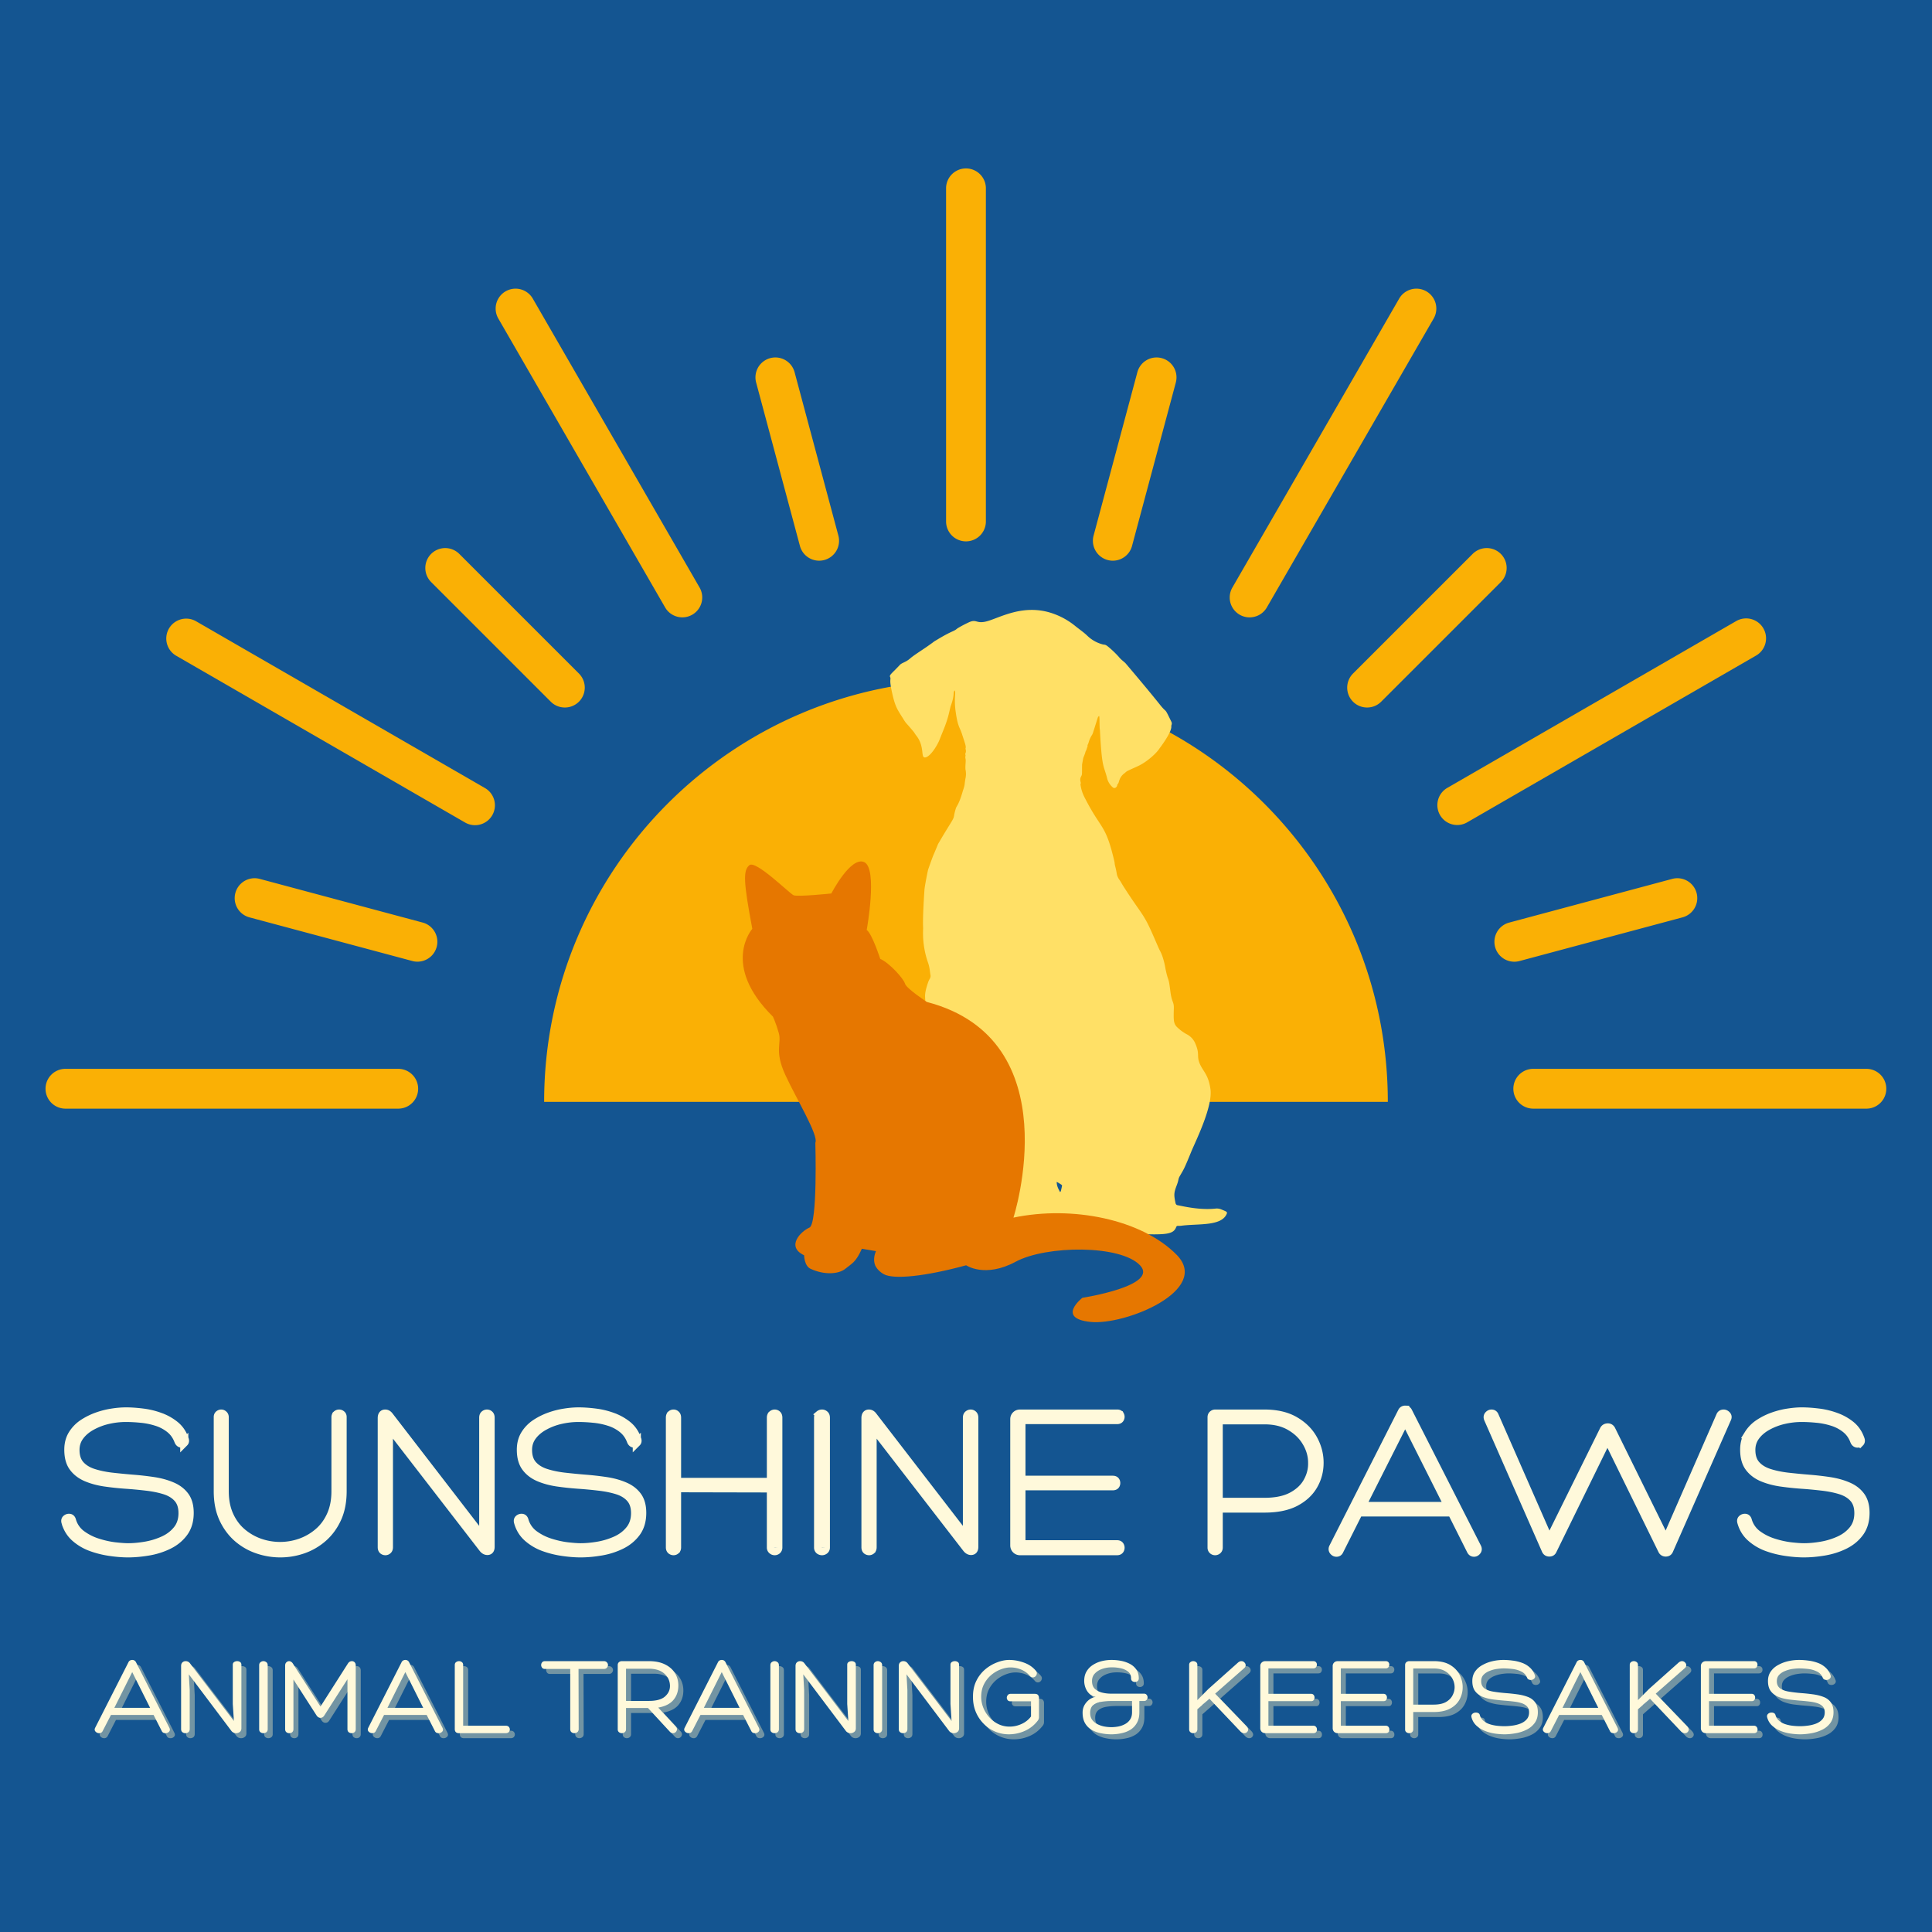 <svg xmlns="http://www.w3.org/2000/svg" width="500" height="500" version="1.0" viewBox="0 0 375 375"><defs><clipPath id="a"><path d="M183 32.54h9V106h-9Zm0 0"/></clipPath><clipPath id="b"><path d="M8.777 207H82v8.54H8.777Zm0 0"/></clipPath><clipPath id="c"><path d="M293 207h73.527v8.54H293Zm0 0"/></clipPath><clipPath id="d"><path d="M172.371 118h66v121.926h-66Zm0 0"/></clipPath></defs><path fill="#fff" d="M-37.5-37.5h450v450h-450z"/><path fill="#145591" d="M-37.5-37.5h450v450h-450z"/><path fill="#fab005" d="M187.496 131.996c-45.223 0-81.879 36.656-81.879 81.879h163.758c0-45.223-36.656-81.879-81.879-81.879M262.621 136.2a3.86 3.86 0 0 0 2.734 1.128c.989 0 1.977-.375 2.73-1.129l23.224-23.222a3.867 3.867 0 0 0 0-5.465 3.867 3.867 0 0 0-5.465 0l-23.223 23.222a3.867 3.867 0 0 0 0 5.465M214.996 108.7q.503.133 1 .132c1.707 0 3.27-1.14 3.73-2.863l8.5-31.723a3.863 3.863 0 0 0-2.73-4.73 3.86 3.86 0 0 0-4.734 2.73l-8.5 31.723a3.866 3.866 0 0 0 2.734 4.73M155.266 105.969a3.866 3.866 0 0 0 4.73 2.73 3.866 3.866 0 0 0 2.734-4.73l-8.5-31.723a3.863 3.863 0 0 0-7.464 2zM106.906 136.2a3.85 3.85 0 0 0 2.73 1.128c.989 0 1.977-.375 2.735-1.129a3.867 3.867 0 0 0 0-5.465l-23.223-23.222a3.867 3.867 0 0 0-5.464 0 3.867 3.867 0 0 0 0 5.465zM82.14 179.094l-31.722-8.5a3.864 3.864 0 0 0-2 7.465l31.723 8.5a3.866 3.866 0 0 0 2-7.465M294.852 186.559l31.722-8.5a3.864 3.864 0 0 0-2-7.465l-31.722 8.5a3.865 3.865 0 0 0 2 7.465M240.617 119.313a3.85 3.85 0 0 0 1.93.519q.251 0 .496-.035a3.84 3.84 0 0 0 2.852-1.899l32.375-56.07a3.864 3.864 0 0 0-6.692-3.867l-15.953 27.637-16.418 28.437a3.86 3.86 0 0 0 1.41 5.278"/><g clip-path="url(#a)"><path fill="#fab005" d="M187.496 105.078a3.864 3.864 0 0 0 3.863-3.863V36.469a3.864 3.864 0 0 0-7.726 0v64.746a3.864 3.864 0 0 0 3.863 3.863"/></g><path fill="#fab005" d="M129.098 117.898a3.861 3.861 0 1 0 6.687-3.863l-32.37-56.074a3.864 3.864 0 0 0-6.691 3.867zM94.07 152.926 37.996 120.55a3.864 3.864 0 0 0-3.863 6.691l56.074 32.371a3.862 3.862 0 1 0 3.863-6.687"/><g clip-path="url(#b)"><path fill="#fab005" d="M77.387 207.46H12.64a3.864 3.864 0 0 0 0 7.727h64.746a3.864 3.864 0 0 0 0-7.726"/></g><g clip-path="url(#c)"><path fill="#fab005" d="M362.352 207.46h-64.747a3.86 3.86 0 0 0-3.863 3.864 3.86 3.86 0 0 0 3.863 3.863h64.747a3.864 3.864 0 0 0 0-7.726"/></g><path fill="#fab005" d="M342.27 121.965a3.863 3.863 0 0 0-5.278-1.414l-56.07 32.375a3.864 3.864 0 0 0-1.414 5.277 3.857 3.857 0 0 0 5.277 1.41l56.074-32.37a3.86 3.86 0 0 0 1.41-5.278"/><g clip-path="url(#d)"><path fill="#ffe066" d="M187.352 146.191c.226-.191.07-.445.136-.664 0-.03-.058-.09-.101-.148.16-.512.058-.68-.719-3.059-.371-1.14-.785-1.25-1.203-4.406-.313-2.375.117-3.664-.172-3.898-.375.484.07.726-.723 2.933-.097.258-.023 0-.39 1.547-.453 1.914-1.172 3.418-1.801 5.055-.406 1.054-1.652 3.094-2.61 3.422-1.257.43-.109-1.93-1.917-4.192-.207-.254-.368-.566-.582-.824-1.762-2.113-1.192-1.21-2.184-2.8-.965-1.544-1.414-2.11-2.07-5.348-.426-2.106-.02-1.942-.254-2.426-.188-.387.453-.766 1.87-2.293.446-.488 1.095-.477 2.013-1.274.703-.617 2.167-1.527 3.308-2.32 1.973-1.379.879-.695 1.945-1.336 3.036-1.832 3.184-1.531 3.938-2.195a23 23 0 0 1 2.293-1.207c1.379-.602 1.34.254 3.039-.074 2.496-.489 7.23-3.696 13.23-1.59a14.3 14.3 0 0 1 4.157 2.293c.715.593 1.843 1.37 2.472 1.992a6.75 6.75 0 0 0 3.016 1.7c.422.093.48 0 .96.37q1.15.933 2.145 2.035c.465.598 1.079.977 1.352 1.293 5.023 5.918 6.621 7.977 6.848 8.254 1.257 1.5.601.168 2.004 3.035.226.465-.024.625 0 .926.109 1.16-2.29 4.27-2.29 4.274-.558.898-2.343 2.547-4.062 3.379-.621.292-1.613.722-2.195 1.015a2.2 2.2 0 0 0-.453.36c-1.29.917-1.036 1.886-1.422 2.19a.34.34 0 0 0-.082.224c-.047.32-.446.687-.805.437a3.43 3.43 0 0 1-1.121-1.687c-.692-2.829-1.02-1.711-1.418-9.313 0-.215-.059-.43-.063-.64-.05-1.56 0-1.657-.078-2.247-.254.082-.273.274-.476.918-.844 2.653-.762 2.489-.98 2.832-.602 1-.54 1.387-.778 1.813-.02.035-.05.078-.043.113.066.238-.102.426-.133.633-.062.2-.14.39-.242.574-.05.14-.078.29-.129.43-.117.332-.305.766-.324.851-.063.329-.227 1.227-.227 1.23-.031 1.868.04 1.927-.168 2.29-.406.719 0 1.254-.086 1.39-.09.141-.043.317-.015.477q.18 1.062.648 2.035c2.996 5.961 3.93 5.348 5.348 10.48.078.29.574 2.13.597 2.5.024.423.204.821.38 1.864.062.484.238.93.523 1.328.273.367.48.785.726 1.176 2.95 4.64 3.762 5.227 5.012 7.828.887 1.848 1.84 4.223 2.152 4.79.762 1.378 1.075 3.534 1.079 3.538.574 2.738.562 1.274.933 4.285.285 2.336.723 1.973.68 3.414-.063 2.258-.086 2.946.71 3.668q.773.738 1.704 1.258 1.181.58 1.73 1.781c.934 2.157.27 2.333.813 3.793.617 1.645 1.746 2.157 2.156 5.157.469 3.418-2.976 10.257-3.723 12.09-1.421 3.5-1.457 3.41-2.21 4.718-.395.692-.168.64-.602 1.785-.563 1.477-.598 1.864-.254 3.47q.07.405.48.452c.942.172 4.176.973 7.262.645a2.25 2.25 0 0 1 1.145.156c1.101.45 1.222.492 1.031.918-1.082 2.39-5.539 1.816-8.789 2.25-.637.086-.856-.098-.992.254-.582 1.527-2.074 1.574-9.297 1.273-.453-.02-.219.512-1.137.528-3.644.07-4.742.152-9.535.12-.523 0-.488-.066-2.113-.155-.48-.024-.965-.043-1.442-.079a1.36 1.36 0 0 1-.906-.44 1.374 1.374 0 0 1-.367-.937c0-.123-.02-.244-.031-.392-.793-.063 1.425 0-9.11-.059-6.39-.043-6.156-.14-6.258.192-.417 1.363-1.894.914-4.402.902-7.86-.031-6.465-.016-9.945-.375-1.188-.125-.766-.844-1.14-1.289-.24-.27.323-.613.331-.96.024-.669.442-1.005 1.406-2.38.528-.765 1.258-1.898 1.598-2.332.719-.926 1.297-.39 1.629-1.238.195-.508 1.23-1.754 1.324-5.375.051-1.996.067-1.469.356-2.758.258-2.023.367-4.059.328-6.098-.012-.921-.195-3.218.047-4.074.199-.71.312-3.465.3-3.875-.085-2.644-.023-1.887-.046-2.695 0-.367-.13-.914-.121-1.004q.032-.767-.04-1.527c-.02-.727 0-1.457-.046-2.18-.082-1.402-.407-2.98-.227-4.309.477-3.543-.426-2.66.691-5.988.215-.637.57-.883.454-1.426-.11-.511-.094-1.187-.422-2.246a17.4 17.4 0 0 1-.996-6.832s-.157-1.422.254-7.453c.05-.727.652-3.758.73-3.98 1.105-3.102.816-2.27 1.355-3.563.637-1.516.54-1.316.567-1.36 2.68-4.605 3.015-4.687 3.11-5.605q.122-.628.316-1.238c.105-.484.586-.664 1.394-3.524q.199-.53.309-1.085c.058-.47.11-.934.207-1.395a4.2 4.2 0 0 0-.035-1.656c-.036-1.117.132-1.555 0-2.11a.9.9 0 0 1 .015-.468c.051-.164-.136-.32.016-.473Zm1.71 75.743a1 1 0 0 0-.042.168c-.075 2.222-.172 2.054-.23 2.593-.407 3.746-.032 4.047-.188 4.618-.09.41-.028.792.195 1.148.105.223.16.238.414.195 1.035-.172 1.059 0 1.687-.254 1.676-.644 1.985-.754 2.653-.87.46-.087.355-.43.676-.653.496-.34 0-.688.164-1.563.074-.41-.125-.582-1.465-1.75-.863-.75-.492-.183-1.594-1.074-.434-.351-.91-.652-1.254-1.12-1.121-1.509-.8-1.49-1.016-1.438m16.704 9.445c.136-.149.105.055.37-1.184.04-.175-.07-.226-.726-.632-.082-.051-.172-.094-.305-.16-.003.765.31 1.355.66 1.976m0 0"/></g><path fill="#e67700" d="M196.71 236.34s11.169-34.555-16.815-41.863c0 0-3.997-2.63-4.239-3.555-.238-.926-2.969-3.996-4.804-4.805 0 0-1.594-4.922-2.625-5.61 0 0 2.18-11.89-.465-13.16-2.625-1.234-6.399 6.075-6.399 6.075s-6.52.687-7.324.344c-.809-.344-7.328-6.864-8.582-5.836-1.25 1.03-1.148 3.21.566 12.355 0 0-6.175 6.985 4 17.04 0 0 .567 1.148 1.149 3.206.566 2.059-.91 3.38 1.254 8.098 2.18 4.719 6.52 11.805 5.832 13.18 0 0 .465 15.785-1.149 16.468-1.613.688-4.632 3.657-1.03 5.371 0 0 .019 2.059 1.253 2.625 2.695 1.254 5.488 1.032 6.742 0 1.254-1.027 2.059-1.25 3.211-3.894l2.742.465c-.187.43-.632 1.629-.136 2.812 0 0 .414.961 1.629 1.649 1.94 1.097 8.132.43 16.011-1.715 0 0 3.653 2.52 9.606-.688 5.957-3.207 20.367-3.312 24.14.688 3.778 3.996-11.183 6.312-11.183 6.312s-5.149 3.996 1.594 4.684c6.742.687 23.457-6.176 16.695-13.04-6.762-6.862-20.246-9.608-31.672-7.206m0 0"/><path fill="none" stroke="#fff9db" stroke-width="1.575" d="M12.71 295.453c-.081-.277-.034-.496.145-.644a.8.8 0 0 1 .633-.196q.363.042.485.504a5.1 5.1 0 0 0 1.886 2.715 10.6 10.6 0 0 0 3.114 1.57q1.724.546 3.332.739 1.623.181 2.543.183 1.56.001 3.382-.308a14.2 14.2 0 0 0 3.458-1.055q1.64-.737 2.683-2.031 1.06-1.3 1.059-3.239-.001-1.803-.922-2.851-.924-1.055-2.524-1.559c-1.058-.332-2.25-.574-3.566-.726a79 79 0 0 0-4.07-.38 57 57 0 0 1-4.082-.44q-1.968-.3-3.567-.985c-1.058-.465-1.898-1.117-2.511-1.957-.618-.84-.922-1.977-.922-3.406 0-1.145.261-2.149.789-3a6.9 6.9 0 0 1 2.078-2.125 12.8 12.8 0 0 1 2.77-1.364c.995-.347 1.98-.59 2.94-.726a17.4 17.4 0 0 1 2.544-.215q1.508-.001 3.25.215c1.164.137 2.289.402 3.383.8a9.9 9.9 0 0 1 2.921 1.61q1.283 1.024 1.868 2.664c.144.336.129.586-.043.758a.67.67 0 0 1-.614.184q-.35-.06-.523-.481-.544-1.466-1.68-2.367a7.9 7.9 0 0 0-2.605-1.363 14.3 14.3 0 0 0-3.024-.606 30 30 0 0 0-2.89-.152q-1.723 0-3.446.398a12.1 12.1 0 0 0-3.168 1.2q-1.446.79-2.308 1.949-.86 1.156-.86 2.664.001 1.804.922 2.86.925 1.047 2.512 1.57 1.599.521 3.566.757c1.32.149 2.68.285 4.082.399 1.403.109 2.758.265 4.07.46q1.98.299 3.567.977 1.599.666 2.524 1.906.92 1.231.922 3.29 0 2.308-1.137 3.847-1.13 1.526-2.934 2.406a14.2 14.2 0 0 1-3.906 1.243c-1.398.238-2.73.359-3.988.359q-1.6-.001-3.485-.277c-1.258-.18-2.48-.48-3.672-.914a9.8 9.8 0 0 1-3.136-1.856q-1.341-1.197-1.844-3.004Zm52.407-6.008v-14.351c0-.227.067-.399.203-.524a.75.75 0 0 1 .512-.195q.247 0 .453.176.216.164.215.492v14.402q0 3.028-1.023 5.282-1.027 2.244-2.75 3.761a11.7 11.7 0 0 1-3.883 2.266q-2.169.75-4.43.75c-1.52 0-3.004-.25-4.46-.75a11.7 11.7 0 0 1-3.907-2.266c-1.14-1.011-2.059-2.265-2.746-3.761q-1.027-2.254-1.028-5.282v-14.402q0-.328.207-.492a.72.72 0 0 1 .461-.176q.258 0 .461.195c.145.125.215.297.215.524v14.351q0 2.648.903 4.645.902 1.999 2.449 3.324a11 11 0 0 0 3.465 1.996 11.9 11.9 0 0 0 7.855 0 10.9 10.9 0 0 0 3.465-1.996q1.56-1.325 2.46-3.324.903-1.998.903-4.645Zm28.68-14.27q-.001-.419.226-.605a.75.75 0 0 1 .48-.195q.3 0 .505.195c.14.125.215.325.215.606v25.066c0 .531-.211.801-.625.801q-.463-.002-.844-.461l-18.266-23.644v23.386q-.001.382-.218.574a.68.68 0 0 1-.461.184.75.75 0 0 1-.5-.184q-.206-.192-.207-.574v-25.066q0-.881.668-.883c.308 0 .574.156.8.46l18.227 23.645Zm6.754 20.278c-.082-.277-.035-.496.14-.644a.81.81 0 0 1 .637-.196q.358.042.48.504a5.14 5.14 0 0 0 1.887 2.715q1.395 1.026 3.118 1.57 1.724.546 3.332.739 1.623.181 2.543.183 1.559.001 3.382-.308a14.3 14.3 0 0 0 3.457-1.055q1.641-.737 2.684-2.031 1.06-1.3 1.059-3.239-.001-1.803-.926-2.851-.92-1.055-2.52-1.559-1.588-.498-3.57-.726a79 79 0 0 0-4.066-.38 57 57 0 0 1-4.083-.44q-1.968-.3-3.566-.985-1.592-.697-2.512-1.957-.925-1.261-.925-3.406c0-1.145.265-2.149.789-3a6.9 6.9 0 0 1 2.082-2.125 12.8 12.8 0 0 1 2.77-1.364 15.5 15.5 0 0 1 2.94-.726 17.4 17.4 0 0 1 2.544-.215c1.003 0 2.09.07 3.25.215q1.741.204 3.382.8a10 10 0 0 1 2.922 1.61q1.283 1.024 1.867 2.664c.141.336.13.586-.043.758a.67.67 0 0 1-.613.184q-.35-.06-.523-.481c-.364-.977-.922-1.766-1.684-2.367a7.8 7.8 0 0 0-2.601-1.363 14.3 14.3 0 0 0-3.024-.606 30 30 0 0 0-2.89-.152q-1.723 0-3.446.398a12 12 0 0 0-3.168 1.2q-1.447.79-2.308 1.949-.861 1.156-.86 2.664-.002 1.804.922 2.86.922 1.047 2.512 1.57 1.599.521 3.566.757c1.32.149 2.68.285 4.082.399 1.403.109 2.758.265 4.07.46q1.977.299 3.567.977 1.598.666 2.523 1.906.921 1.231.922 3.29 0 2.308-1.136 3.847-1.13 1.526-2.934 2.406a14.2 14.2 0 0 1-3.906 1.243q-2.103.358-3.988.359-1.6-.001-3.485-.277c-1.258-.18-2.48-.48-3.672-.914a9.8 9.8 0 0 1-3.136-1.856q-1.344-1.197-1.844-3.004Zm30.863-7.812h18.219v-12.465c0-.281.078-.48.238-.606a.75.75 0 0 1 .48-.195q.3 0 .504.195.213.186.215.606v25.191a.7.7 0 0 1-.215.531.73.73 0 0 1-.503.184.78.78 0 0 1-.48-.184.65.65 0 0 1-.24-.53v-11.466l-18.218-.039v11.504c0 .223-.07.403-.215.531a.68.68 0 0 1-.46.184.75.75 0 0 1-.5-.184c-.137-.128-.208-.308-.208-.53v-25.192c0-.281.07-.48.207-.606a.72.72 0 0 1 .5-.195q.257 0 .461.195.216.186.215.606Zm27.379-12.465c0-.281.074-.48.223-.606a.83.83 0 0 1 .535-.195q.288 0 .512.195.236.186.238.606v25.191a.66.66 0 0 1-.238.531.8.8 0 0 1-.512.184.86.86 0 0 1-.535-.184.67.67 0 0 1-.223-.53Zm28.89 0c0-.281.075-.48.223-.606q.239-.194.485-.195a.7.7 0 0 1 .5.195q.217.186.218.606v25.066c0 .531-.21.801-.629.801q-.457-.002-.84-.461l-18.269-23.644v23.386q.001.382-.215.574a.68.68 0 0 1-.46.184.76.76 0 0 1-.505-.184q-.204-.192-.203-.574v-25.066q0-.881.668-.883c.305 0 .574.156.797.46l18.23 23.645Zm10.575 24.562h18.558q.458 0 .606.34a.77.77 0 0 1 0 .668q-.147.335-.606.336h-18.812a1.08 1.08 0 0 1-.82-.336 1.14 1.14 0 0 1-.309-.8v-24.481q0-.465.309-.77.316-.321.82-.32h18.863q.41-.001.555.32a.68.68 0 0 1 0 .625q-.147.317-.606.317h-18.558v11.586h17.726c.309 0 .508.105.606.316a.76.76 0 0 1 0 .637c-.098.203-.297.308-.606.308h-17.726Zm38.293-6.93v7.56c0 .222-.07.402-.215.53a.73.73 0 0 1-.5.184.7.7 0 0 1-.461-.184.65.65 0 0 1-.207-.492v-25.312c0-.227.07-.399.207-.524a.72.72 0 0 1 .5-.195h9.535c2.38 0 4.356.46 5.938 1.387q2.378 1.382 3.578 3.566 1.197 2.186 1.199 4.582-.001 2.43-1.18 4.45-1.177 2.018-3.527 3.242-2.349 1.206-5.969 1.207Zm0-1.3h8.898q3.282 0 5.332-1.11 2.061-1.113 3.004-2.859.956-1.741.903-3.629c0-1.375-.372-2.687-1.118-3.945q-1.106-1.898-3.168-3.086c-1.367-.8-3.015-1.2-4.953-1.2h-8.898Zm36.191-17.89q.421-.002.598.378l13.387 26.328q.217.422-.04.739-.246.316-.585.316-.38.001-.594-.379l-3.73-7.434h-18.055L259.98 301q-.163.38-.585.379-.335 0-.594-.316-.245-.317-.04-.739l13.356-26.328a.67.67 0 0 1 .625-.379Zm0 2.062-8.394 16.629h16.75Zm27.965 23.261 10.59-21.418q.207-.42.707-.46.504-.042.762.421l10.578 21.457 10.539-24.105q.177-.46.676-.461c.218 0 .421.102.605.297q.277.288.063.71l-11.247 25.536q-.175.422-.656.422a.73.73 0 0 1-.699-.422l-10.621-21.672-10.621 21.672q-.17.422-.656.422-.48 0-.684-.422l-11.219-25.535q-.165-.423.082-.711c.172-.195.371-.297.598-.297.305 0 .516.156.625.46Zm37.285-3.488c-.082-.277-.035-.496.145-.644a.8.8 0 0 1 .636-.196q.358.042.48.504a5.14 5.14 0 0 0 1.888 2.715q1.394 1.026 3.117 1.57 1.721.546 3.332.739 1.617.181 2.543.183c1.039 0 2.164-.101 3.383-.308a14.2 14.2 0 0 0 3.453-1.055q1.64-.737 2.687-2.031 1.055-1.3 1.055-3.239-.001-1.803-.922-2.851-.925-1.055-2.523-1.559-1.587-.498-3.567-.726a79 79 0 0 0-4.07-.38 57 57 0 0 1-4.082-.44q-1.968-.3-3.567-.985-1.586-.697-2.511-1.957-.922-1.261-.922-3.406c0-1.145.262-2.149.789-3a6.8 6.8 0 0 1 2.082-2.125 12.7 12.7 0 0 1 2.766-1.364q1.499-.521 2.945-.726c.96-.145 1.809-.215 2.539-.215q1.511-.001 3.25.215 1.746.204 3.387.8a10 10 0 0 1 2.922 1.61q1.276 1.024 1.863 2.664c.144.336.129.586-.04.758a.68.68 0 0 1-.616.184q-.347-.06-.524-.481-.542-1.466-1.68-2.367a7.9 7.9 0 0 0-2.605-1.363 14.3 14.3 0 0 0-3.023-.606 30 30 0 0 0-2.891-.152q-1.723 0-3.445.398a12.1 12.1 0 0 0-3.168 1.2c-.965.527-1.73 1.175-2.305 1.949q-.862 1.156-.863 2.664 0 1.804.922 2.86.925 1.047 2.511 1.57 1.601.521 3.57.757c1.317.149 2.68.285 4.079.399 1.402.109 2.758.265 4.07.46q1.978.299 3.57.977 1.6.666 2.52 1.906.924 1.231.922 3.29 0 2.308-1.137 3.847-1.127 1.526-2.934 2.406c-1.199.59-2.503 1.004-3.902 1.243q-2.102.358-3.988.359-1.6-.001-3.488-.277c-1.258-.18-2.48-.48-3.668-.914a9.7 9.7 0 0 1-3.137-1.856c-.899-.797-1.512-1.8-1.848-3.004Zm0 0"/><path fill="#fff3bf" fill-opacity=".4" d="M26.636 323.165c.32 0 .563.14.72.422l6.483 12.734q.235.47-.046.766a.92.92 0 0 1-.704.297 1 1 0 0 1-.421-.094.7.7 0 0 1-.297-.328l-1.594-3.125h-8.266l-1.625 3.156a.72.72 0 0 1-.672.39.97.97 0 0 1-.687-.296q-.299-.311-.094-.734l6.485-12.766a.66.66 0 0 1 .296-.313.9.9 0 0 1 .422-.109m0 2.36-3.468 6.937h6.937ZM46.155 324.103q-.002-.358.266-.532.265-.17.593-.172.312.001.563.172.248.158.25.532v12.328q0 .485-.328.718-.315.235-.688.235a1.2 1.2 0 0 1-.547-.125 1.1 1.1 0 0 1-.421-.375l-8.22-10.922.173 3.047v7.562q-.001.424-.266.625a1 1 0 0 1-.578.188.95.95 0 0 1-.563-.188c-.18-.133-.265-.343-.265-.625v-12.218c0-.32.086-.563.265-.72a.9.9 0 0 1 .61-.234q.576.001.906.5l8.469 11.125-.219-3.312ZM51.276 324.212q-.002-.421.266-.61a.9.9 0 0 1 .547-.203q.31.002.578.204.265.188.266.609v12.406q-.001.377-.266.578a1 1 0 0 1-.578.188.95.95 0 0 1-.563-.188q-.251-.186-.25-.578ZM68.506 323.853q.155-.234.344-.344a.9.9 0 0 1 .422-.11q.31.001.53.22.219.221.22.624v12.344c0 .273-.086.476-.25.61a.85.85 0 0 1-.547.187.95.95 0 0 1-.563-.188q-.251-.2-.25-.61v-9.671l-4.484 7.016q-.282.468-.75.468-.457 0-.766-.468l-4.484-6.97v9.626c0 .273-.086.476-.25.61a.85.85 0 0 1-.547.187.9.9 0 0 1-.562-.188q-.251-.2-.25-.61v-12.312q0-.419.234-.64a.76.76 0 0 1 .531-.235.7.7 0 0 1 .39.125q.202.111.345.344l5.359 8.344ZM79.647 323.165q.482 0 .719.422l6.484 12.734q.234.47-.047.766a.92.92 0 0 1-.703.297 1 1 0 0 1-.422-.094.7.7 0 0 1-.297-.328l-1.593-3.125h-8.266l-1.625 3.156a.72.72 0 0 1-.672.39.97.97 0 0 1-.687-.296q-.3-.311-.094-.734l6.484-12.766a.66.66 0 0 1 .297-.313.9.9 0 0 1 .422-.109m0 2.36-3.469 6.937h6.938ZM90.088 337.384q-.844 0-.844-.813v-12.406q-.002-.403.265-.578a.93.93 0 0 1 .547-.188.92.92 0 0 1 .563.188q.248.174.25.578v11.766h8.234q.42.001.625.218.201.223.203.516-.002.282-.203.5-.204.22-.625.219ZM118.168 323.4q.388 0 .594.234a.72.72 0 0 1 .219.515q0 .298-.219.532-.206.234-.594.234h-4.906l.031 11.656q0 .424-.28.625a1 1 0 0 1-.563.188.93.93 0 0 1-.547-.188q-.251-.2-.25-.625v-11.656h-4.875q-.41 0-.578-.234a.83.83 0 0 1-.188-.532q0-.293.188-.515.168-.235.578-.235ZM122.484 332.493v4.125q-.001.377-.266.578a.9.9 0 0 1-.547.188.9.9 0 0 1-.547-.188q-.251-.2-.25-.562v-12.469q0-.358.235-.562a.86.86 0 0 1 .578-.204h5.218q1.905 0 3.188.657 1.278.644 1.906 1.703.64 1.064.64 2.36-.002 1.674-.952 2.812-.938 1.126-2.953 1.484l3.359 3.625q.31.315.281.625a.8.8 0 0 1-.265.516.74.74 0 0 1-.516.203q-.33 0-.594-.281l-4.25-4.61Zm0-1.375h4.437q2.138 0 3.11-.844.984-.855.984-2.062-.017-1.436-1.094-2.39-1.078-.952-3-.954h-4.437ZM141.06 323.165q.482 0 .719.422l6.484 12.734q.234.47-.047.766a.92.92 0 0 1-.703.297 1 1 0 0 1-.422-.094.7.7 0 0 1-.297-.328l-1.593-3.125h-8.266l-1.625 3.156a.72.72 0 0 1-.672.39.97.97 0 0 1-.687-.296q-.299-.311-.094-.734l6.484-12.766a.66.66 0 0 1 .297-.313.9.9 0 0 1 .422-.109m0 2.36-3.469 6.937h6.938ZM150.5 324.212q-.001-.421.266-.61a.9.9 0 0 1 .547-.203q.31.002.578.204.265.188.266.609v12.406q-.001.377-.266.578a1 1 0 0 1-.578.188.95.95 0 0 1-.562-.188q-.251-.186-.25-.578ZM165.418 324.103q-.002-.358.265-.532.265-.17.594-.172.31.001.563.172c.164.106.25.282.25.532v12.328q0 .485-.328.718-.315.235-.688.235a1.2 1.2 0 0 1-.547-.125 1.1 1.1 0 0 1-.422-.375l-8.218-10.922.171 3.047v7.562q-.001.424-.265.625a1 1 0 0 1-.578.188.95.95 0 0 1-.563-.188c-.18-.133-.265-.343-.265-.625v-12.218c0-.32.086-.563.265-.72a.9.9 0 0 1 .61-.234c.382 0 .687.168.906.5l8.469 11.125-.22-3.312ZM170.539 324.212q-.002-.421.266-.61a.9.9 0 0 1 .547-.203q.31.002.578.204.264.188.265.609v12.406q-.001.377-.265.578a1 1 0 0 1-.578.188.95.95 0 0 1-.563-.188q-.251-.186-.25-.578ZM185.456 324.103q-.002-.358.266-.532.265-.17.594-.172.31.001.562.172c.164.106.25.282.25.532v12.328q0 .485-.328.718-.314.235-.687.235a1.2 1.2 0 0 1-.547-.125 1.1 1.1 0 0 1-.422-.375l-8.219-10.922.172 3.047v7.562q-.001.424-.266.625a1 1 0 0 1-.578.188.95.95 0 0 1-.562-.188c-.18-.133-.266-.343-.266-.625v-12.218c0-.32.086-.563.266-.72a.9.9 0 0 1 .609-.234c.383 0 .688.168.906.5l8.469 11.125-.219-3.312ZM202.64 334.243q0 .174-.047.344a1.1 1.1 0 0 1-.203.375 6.36 6.36 0 0 1-2.484 1.969 7.6 7.6 0 0 1-3.125.672 6.8 6.8 0 0 1-4.922-2.094 7.2 7.2 0 0 1-1.516-2.328q-.532-1.342-.516-2.907c0-1.187.227-2.226.688-3.125a6.8 6.8 0 0 1 1.766-2.218 7.9 7.9 0 0 1 2.28-1.313q1.203-.451 2.282-.453 1.435 0 2.86.516 1.42.503 2.312 1.562.248.283.203.594a.85.85 0 0 1-.266.516.74.74 0 0 1-.515.203q-.3 0-.563-.282a4.3 4.3 0 0 0-1.718-1.25 5.4 5.4 0 0 0-2.047-.406q-.879 0-1.875.375a6.3 6.3 0 0 0-1.86 1.094 5.7 5.7 0 0 0-1.406 1.781c-.367.711-.547 1.531-.547 2.469a5.7 5.7 0 0 0 .453 2.203q.436 1.032 1.188 1.828c.5.531 1.07.953 1.719 1.266q.965.456 2.03.469 1.22.033 2.391-.485c.782-.344 1.41-.836 1.891-1.484v-2.938h-3.953q-.41.002-.578-.218a.77.77 0 0 1-.172-.5.8.8 0 0 1 .203-.5q.186-.235.547-.235h4.656q.481 0 .656.235c.125.148.188.343.188.593ZM216.668 337.603q-.973-.001-1.969-.204a5.9 5.9 0 0 1-1.797-.64 3.6 3.6 0 0 1-1.312-1.297q-.486-.825-.485-2.078c0-.75.242-1.41.735-1.985q.733-.874 1.812-1.062-.751-.14-1.25-.625a3.1 3.1 0 0 1-.734-1.14 3.8 3.8 0 0 1-.25-1.329c0-.719.148-1.332.453-1.844q.468-.78 1.234-1.265a5.6 5.6 0 0 1 1.703-.735 8 8 0 0 1 1.907-.234q.966 0 1.906.188a6 6 0 0 1 1.719.609q.761.422 1.218 1.11.452.673.453 1.671 0 .344-.234.531a.8.8 0 0 1-.516.172.84.84 0 0 1-.515-.172q-.235-.186-.235-.53 0-.826-.546-1.282-.55-.468-1.422-.672a7.7 7.7 0 0 0-1.828-.187q-.955 0-1.829.312-.86.3-1.406.89-.549.58-.547 1.454 0 .956.516 1.484.528.516 1.39.75a7.4 7.4 0 0 0 1.844.219h6.344c.219 0 .383.074.5.219a.75.75 0 0 1 .188.5.72.72 0 0 1-.188.484c-.117.148-.281.219-.5.219h-.906v2.187q0 1.22-.469 2.047a3.6 3.6 0 0 1-1.234 1.328 5.3 5.3 0 0 1-1.75.688 9 9 0 0 1-2 .219m.015-6.47q-1.003.002-1.953.157-.937.158-1.547.656-.609.487-.609 1.485 0 .815.39 1.359.405.533 1.032.844.622.314 1.344.453a7.6 7.6 0 0 0 1.343.125q.64.001 1.344-.125.703-.14 1.313-.469.609-.328.984-.89.375-.56.375-1.391v-2.203ZM241.3 323.65q.31-.249.625-.25.33 0 .563.234a.75.75 0 0 1 .266.531q.029.314-.282.594l-5.64 4.953 6.093 6.328q.47.533.235.938a.75.75 0 0 1-.688.406.85.85 0 0 1-.343-.078 1.2 1.2 0 0 1-.36-.235l-6.047-6.375-2.343 2.047v3.875c0 .25-.086.445-.25.578a.92.92 0 0 1-.563.188.87.87 0 0 1-.531-.188q-.251-.201-.25-.578v-12.484q-.001-.373.25-.547a.87.87 0 0 1 .531-.188.92.92 0 0 1 .563.188c.164.117.25.297.25.547v6.828l2.14-2.156ZM247.17 335.93h8.703q.342.001.531.22.188.222.188.515a.74.74 0 0 1-.156.5q-.176.22-.563.219h-9.265q-.47 0-.75-.281a.98.98 0 0 1-.266-.688v-12.078q-.002-.375.266-.656.28-.282.75-.282h9.28q.341.002.516.204.186.205.172.5a.74.74 0 0 1-.187.5q-.176.204-.516.203h-8.703v4.937h8.281c.22 0 .383.074.5.219a.76.76 0 0 1 .172.5.8.8 0 0 1-.172.5q-.159.204-.5.203h-8.28ZM261.226 335.93h8.703c.226 0 .406.075.53.22q.188.222.188.515a.74.74 0 0 1-.156.5q-.176.22-.562.219h-9.266q-.468 0-.75-.281a.98.98 0 0 1-.266-.688v-12.078c0-.25.086-.469.266-.656q.282-.282.75-.282h9.281q.34.002.516.204.186.205.172.5a.74.74 0 0 1-.188.5q-.176.204-.515.203h-8.703v4.937h8.28c.22 0 .384.074.5.219a.76.76 0 0 1 .173.5.8.8 0 0 1-.172.5q-.16.204-.5.203h-8.281ZM275.281 333.274v3.36c0 .25-.086.437-.25.562a.83.83 0 0 1-.531.188.9.9 0 0 1-.547-.188q-.251-.186-.25-.531v-12.5q0-.358.234-.562a.9.9 0 0 1 .578-.204h4.782q1.904 0 3.14.735 1.23.736 1.828 1.89.61 1.16.61 2.422a4.9 4.9 0 0 1-.625 2.438q-.61 1.094-1.86 1.75c-.824.43-1.882.64-3.171.64Zm0-1.437h3.938q1.482.001 2.375-.484.888-.498 1.296-1.282.422-.78.422-1.625a3.45 3.45 0 0 0-.468-1.718 3.67 3.67 0 0 0-1.36-1.375c-.594-.352-1.32-.532-2.172-.532h-4.03ZM286.593 334.306q-.095-.375.11-.61a.9.9 0 0 1 .53-.297q.342-.06.626.063.293.112.359.453.217.674.734 1.094c.344.281.742.496 1.203.64.47.149.946.246 1.438.297.488.055.957.078 1.406.078q.703.001 1.516-.109c.55-.07 1.07-.203 1.562-.39q.75-.295 1.219-.829.47-.526.469-1.36c0-.487-.133-.866-.39-1.14q-.395-.42-1.063-.64-.675-.218-1.532-.313-.843-.106-1.734-.172a50 50 0 0 1-2.266-.234 8.7 8.7 0 0 1-2.03-.516q-.909-.374-1.454-1.093-.549-.733-.547-1.97-.002-1.09.547-1.859.545-.78 1.453-1.265a7.3 7.3 0 0 1 1.953-.735 9.6 9.6 0 0 1 2.078-.234q.855.001 1.782.125a8 8 0 0 1 1.797.422c.57.2 1.078.496 1.515.89q.668.58 1.016 1.516.123.328-.047.563a.84.84 0 0 1-.453.328c-.2.054-.39.054-.578 0a.65.65 0 0 1-.422-.36 2.23 2.23 0 0 0-1.125-1.234 5.3 5.3 0 0 0-1.735-.5c-.625-.07-1.203-.11-1.734-.11-.367 0-.797.04-1.297.11a6.1 6.1 0 0 0-1.422.39q-.688.27-1.156.75c-.305.325-.453.735-.453 1.235q0 .938.656 1.406.657.457 1.735.625 1.076.175 2.359.282 1.123.081 2.234.234 1.108.143 2.016.484.92.33 1.453 1.047.546.722.547 1.953c0 .836-.211 1.532-.625 2.094a4.24 4.24 0 0 1-1.61 1.313 7.5 7.5 0 0 1-2.109.671c-.75.133-1.46.204-2.125.204-.562 0-1.18-.047-1.844-.141a8.3 8.3 0 0 1-1.937-.516 5.5 5.5 0 0 1-1.656-1.015 3.3 3.3 0 0 1-.97-1.625M307.724 323.165c.32 0 .563.14.719.422l6.484 12.734q.235.47-.046.766a.92.92 0 0 1-.704.297 1 1 0 0 1-.421-.094.7.7 0 0 1-.297-.328l-1.594-3.125h-8.266l-1.625 3.156a.72.72 0 0 1-.672.39.97.97 0 0 1-.687-.296q-.299-.311-.094-.734l6.485-12.766a.66.66 0 0 1 .296-.313.9.9 0 0 1 .422-.109m0 2.36-3.468 6.937h6.937ZM326.821 323.65q.31-.249.625-.25.328 0 .563.234a.75.75 0 0 1 .265.531q.03.314-.281.594l-5.64 4.953 6.093 6.328q.468.533.235.938a.75.75 0 0 1-.688.406.85.85 0 0 1-.344-.078 1.2 1.2 0 0 1-.36-.235l-6.046-6.375-2.344 2.047v3.875c0 .25-.086.445-.25.578a.92.92 0 0 1-.562.188.87.87 0 0 1-.531-.188q-.251-.201-.25-.578v-12.484q-.001-.373.25-.547a.87.87 0 0 1 .53-.188.92.92 0 0 1 .563.188c.164.117.25.297.25.547v6.828l2.14-2.156ZM332.69 335.93h8.704q.342.001.531.22.188.222.188.515a.74.74 0 0 1-.157.5q-.175.22-.562.219h-9.266q-.468 0-.75-.281a.98.98 0 0 1-.265-.688v-12.078q-.002-.375.265-.656.282-.282.75-.282h9.282q.34.002.515.204.186.205.172.5a.74.74 0 0 1-.187.5q-.177.204-.516.203h-8.703v4.937h8.281c.219 0 .383.074.5.219a.76.76 0 0 1 .172.5.8.8 0 0 1-.172.5q-.159.204-.5.203h-8.281ZM343.98 334.306q-.094-.375.11-.61a.9.9 0 0 1 .531-.297c.227-.039.438-.02.625.063q.295.112.36.453.217.674.734 1.094c.344.281.742.496 1.203.64q.702.222 1.438.297c.488.055.957.078 1.406.078q.702.001 1.516-.109c.55-.07 1.07-.203 1.562-.39q.75-.295 1.219-.829.469-.526.469-1.36-.002-.73-.391-1.14-.393-.42-1.063-.64-.674-.218-1.53-.313-.844-.106-1.735-.172a50 50 0 0 1-2.266-.234 8.7 8.7 0 0 1-2.031-.516q-.909-.374-1.453-1.093-.549-.733-.547-1.97-.002-1.09.547-1.859.544-.78 1.453-1.265a7.3 7.3 0 0 1 1.953-.735 9.6 9.6 0 0 1 2.078-.234q.855.001 1.781.125a8 8 0 0 1 1.797.422q.857.3 1.516.89.669.58 1.016 1.516.123.328-.047.563a.84.84 0 0 1-.453.328q-.299.081-.579 0a.65.65 0 0 1-.421-.36 2.23 2.23 0 0 0-1.125-1.234 5.3 5.3 0 0 0-1.735-.5c-.625-.07-1.203-.11-1.734-.11-.367 0-.797.04-1.297.11a6.1 6.1 0 0 0-1.422.39q-.689.27-1.156.75c-.305.325-.453.735-.453 1.235q0 .938.656 1.406.656.457 1.734.625 1.078.175 2.36.282 1.123.081 2.234.234 1.107.143 2.016.484.92.33 1.453 1.047.546.722.547 1.953c0 .836-.211 1.532-.625 2.094a4.24 4.24 0 0 1-1.61 1.313 7.5 7.5 0 0 1-2.109.671c-.75.133-1.461.204-2.125.204q-.846 0-1.844-.141a8.3 8.3 0 0 1-1.937-.516 5.5 5.5 0 0 1-1.657-1.015 3.3 3.3 0 0 1-.968-1.625m0 0"/><path fill="#fff9db" d="M25.664 322.193c.32 0 .563.14.719.422l6.484 12.734q.234.47-.047.766a.92.92 0 0 1-.703.296 1 1 0 0 1-.422-.093.7.7 0 0 1-.297-.328l-1.593-3.125h-8.266l-1.625 3.156a.72.72 0 0 1-.672.39.97.97 0 0 1-.687-.296q-.299-.312-.094-.735l6.484-12.765a.66.66 0 0 1 .297-.313.9.9 0 0 1 .422-.11m0 2.36-3.469 6.937h6.938ZM45.183 323.13q-.002-.356.265-.531.265-.17.594-.172.31.001.563.172.248.157.25.531v12.328q0 .486-.328.72-.315.233-.688.233a1.2 1.2 0 0 1-.547-.125 1.1 1.1 0 0 1-.422-.375l-8.218-10.921.171 3.046v7.563c0 .281-.09.492-.265.625a1 1 0 0 1-.578.187.95.95 0 0 1-.563-.187c-.18-.133-.265-.344-.265-.625V323.38q-.002-.482.265-.719a.9.9 0 0 1 .61-.234c.382 0 .687.168.906.5l8.469 11.125-.22-3.312ZM50.304 323.24q-.002-.423.266-.61a.9.9 0 0 1 .546-.203q.31.002.579.203.264.187.265.61v12.406q-.001.377-.265.578a1 1 0 0 1-.579.187.95.95 0 0 1-.562-.187q-.251-.186-.25-.578ZM67.534 322.88c.101-.156.219-.27.344-.344a.9.9 0 0 1 .421-.109q.31 0 .532.219.217.221.218.625v12.344c0 .273-.086.476-.25.609a.85.85 0 0 1-.546.187.95.95 0 0 1-.563-.187q-.251-.2-.25-.61v-9.671l-4.484 7.015q-.282.47-.75.47-.456 0-.766-.47l-4.484-6.968v9.625q-.002.41-.25.609a.85.85 0 0 1-.547.187.9.9 0 0 1-.563-.187q-.251-.2-.25-.61v-12.312q0-.42.235-.64a.76.76 0 0 1 .53-.235.7.7 0 0 1 .392.125c.132.074.25.188.343.344l5.36 8.344ZM78.675 322.193c.32 0 .562.14.718.422l6.485 12.734q.234.47-.047.766a.92.92 0 0 1-.703.296 1 1 0 0 1-.422-.093.7.7 0 0 1-.297-.328l-1.594-3.125H74.55l-1.625 3.156a.72.72 0 0 1-.672.39.97.97 0 0 1-.688-.296q-.298-.312-.094-.735l6.485-12.765a.66.66 0 0 1 .297-.313.9.9 0 0 1 .422-.11m0 2.36-3.47 6.937h6.938ZM89.115 336.411q-.843.001-.843-.812v-12.406c0-.27.085-.461.265-.578a.93.93 0 0 1 .547-.188.92.92 0 0 1 .563.188q.248.174.25.578v11.765h8.234q.42.001.625.22.201.222.203.515-.002.282-.203.5c-.137.148-.344.218-.625.218ZM117.196 322.427q.388 0 .594.234a.72.72 0 0 1 .219.516q-.001.298-.22.531-.205.235-.593.235h-4.906l.031 11.656c0 .281-.094.492-.281.625a1 1 0 0 1-.563.187.93.93 0 0 1-.546-.187c-.168-.133-.25-.344-.25-.625v-11.656h-4.875q-.41 0-.579-.235a.83.83 0 0 1-.187-.53q0-.294.187-.517.17-.234.579-.234ZM121.511 331.52v4.126q-.001.377-.265.578a.9.9 0 0 1-.547.187.9.9 0 0 1-.547-.187q-.251-.199-.25-.563v-12.468q0-.358.234-.563a.86.86 0 0 1 .578-.203h5.22q1.903 0 3.187.656 1.278.644 1.906 1.703.64 1.066.64 2.36-.002 1.676-.953 2.812-.937 1.126-2.953 1.485l3.36 3.625q.31.315.28.625a.8.8 0 0 1-.265.515.74.74 0 0 1-.515.203q-.33 0-.594-.28l-4.25-4.61Zm0-1.374h4.438c1.426 0 2.46-.281 3.11-.844q.983-.856.984-2.062-.017-1.436-1.094-2.391-1.078-.951-3-.953h-4.438ZM140.088 322.193c.32 0 .562.14.718.422l6.485 12.734q.234.47-.047.766a.92.92 0 0 1-.703.296 1 1 0 0 1-.422-.093.7.7 0 0 1-.297-.328l-1.594-3.125h-8.265l-1.625 3.156a.72.72 0 0 1-.672.39.97.97 0 0 1-.688-.296q-.299-.312-.093-.735l6.484-12.765a.66.66 0 0 1 .297-.313.9.9 0 0 1 .422-.11m0 2.36-3.47 6.937h6.938ZM149.528 323.24q-.002-.423.266-.61a.9.9 0 0 1 .547-.203q.31.002.578.203.265.187.266.61v12.406q-.001.377-.266.578a1 1 0 0 1-.578.187.95.95 0 0 1-.563-.187q-.251-.186-.25-.578ZM164.446 323.13q-.002-.356.265-.531.265-.17.594-.172.31.001.562.172.249.157.25.531v12.328q0 .486-.328.72-.314.233-.687.233a1.2 1.2 0 0 1-.547-.125 1.1 1.1 0 0 1-.422-.375l-8.219-10.921.172 3.046v7.563c0 .281-.09.492-.265.625a1 1 0 0 1-.579.187.95.95 0 0 1-.562-.187c-.18-.133-.266-.344-.266-.625V323.38q-.002-.482.266-.719a.9.9 0 0 1 .61-.234c.382 0 .687.168.906.5l8.468 11.125-.218-3.312ZM169.567 323.24q-.002-.423.265-.61a.9.9 0 0 1 .547-.203q.31.002.578.203.265.187.266.61v12.406q-.001.377-.266.578a1 1 0 0 1-.578.187.95.95 0 0 1-.562-.187q-.251-.186-.25-.578ZM184.484 323.13q-.002-.356.266-.531.264-.17.593-.172.31.001.563.172c.164.105.25.281.25.531v12.328q0 .486-.328.72-.315.233-.688.233a1.2 1.2 0 0 1-.547-.125 1.1 1.1 0 0 1-.421-.375l-8.22-10.921.173 3.046v7.563c0 .281-.09.492-.266.625a1 1 0 0 1-.578.187.95.95 0 0 1-.563-.187c-.18-.133-.265-.344-.265-.625V323.38q-.002-.482.265-.719a.9.9 0 0 1 .61-.234q.576.001.906.5l8.469 11.125-.219-3.312ZM201.668 333.27q0 .175-.047.345a1.1 1.1 0 0 1-.203.375 6.36 6.36 0 0 1-2.485 1.968 7.6 7.6 0 0 1-3.125.672 6.8 6.8 0 0 1-4.922-2.094 7.2 7.2 0 0 1-1.515-2.328q-.534-1.341-.516-2.906c0-1.187.227-2.226.688-3.125a6.8 6.8 0 0 1 1.765-2.219 7.9 7.9 0 0 1 2.282-1.312q1.202-.452 2.28-.453 1.437 0 2.86.515c.945.336 1.719.856 2.313 1.563q.248.282.203.594a.85.85 0 0 1-.266.515.74.74 0 0 1-.515.203q-.3 0-.563-.28a4.3 4.3 0 0 0-1.719-1.25 5.4 5.4 0 0 0-2.047-.407q-.878 0-1.875.375a6.3 6.3 0 0 0-1.859 1.094 5.7 5.7 0 0 0-1.406 1.78c-.367.712-.547 1.532-.547 2.47a5.7 5.7 0 0 0 .453 2.203q.436 1.031 1.188 1.828.748.797 1.718 1.265.966.457 2.032.47 1.218.033 2.39-.485c.781-.344 1.41-.836 1.89-1.485v-2.937h-3.952c-.274 0-.465-.07-.578-.219a.77.77 0 0 1-.172-.5.8.8 0 0 1 .203-.5c.125-.156.304-.234.547-.234h4.656q.48 0 .656.234c.125.149.188.344.188.594ZM215.695 336.63q-.972-.002-1.968-.203a5.9 5.9 0 0 1-1.797-.64 3.6 3.6 0 0 1-1.313-1.297q-.485-.826-.484-2.079-.002-1.124.734-1.984.734-.874 1.813-1.062-.751-.14-1.25-.625a3.1 3.1 0 0 1-.735-1.141 3.8 3.8 0 0 1-.25-1.328q-.002-1.077.454-1.844.467-.78 1.234-1.266a5.6 5.6 0 0 1 1.703-.734 8 8 0 0 1 1.906-.234q.968 0 1.907.187a6 6 0 0 1 1.718.61q.761.422 1.22 1.109.451.675.452 1.672 0 .344-.234.531a.8.8 0 0 1-.516.172.84.84 0 0 1-.515-.172q-.235-.186-.235-.531 0-.825-.547-1.281-.55-.469-1.422-.672a7.7 7.7 0 0 0-1.828-.188q-.955.001-1.828.313-.861.299-1.406.89-.549.58-.547 1.453 0 .956.516 1.485.528.516 1.39.75a7.4 7.4 0 0 0 1.844.219h6.344q.327.001.5.218a.75.75 0 0 1 .187.5.72.72 0 0 1-.187.485c-.117.148-.281.218-.5.218h-.906v2.188q0 1.22-.47 2.047a3.6 3.6 0 0 1-1.234 1.328 5.3 5.3 0 0 1-1.75.687 9 9 0 0 1-2 .22m.016-6.469c-.668 0-1.32.055-1.953.157q-.937.158-1.547.656-.61.487-.61 1.484 0 .814.391 1.36.405.533 1.032.843.622.315 1.343.454a7.6 7.6 0 0 0 1.344.125q.64.001 1.344-.125.703-.14 1.312-.47.61-.327.985-.89.375-.56.375-1.39v-2.204ZM240.328 322.677c.207-.164.414-.25.625-.25q.328 0 .563.234a.75.75 0 0 1 .265.532q.03.314-.281.593l-5.64 4.954 6.093 6.328q.468.533.235.937a.75.75 0 0 1-.688.406.85.85 0 0 1-.344-.078 1.2 1.2 0 0 1-.36-.234l-6.046-6.375-2.344 2.047v3.875c0 .25-.086.445-.25.578a.92.92 0 0 1-.562.187.87.87 0 0 1-.531-.187q-.251-.201-.25-.578V323.16q-.001-.373.25-.546a.87.87 0 0 1 .53-.188.92.92 0 0 1 .563.188c.164.117.25.296.25.546v6.829l2.14-2.157ZM246.198 334.958h8.703c.226 0 .406.075.531.22q.188.222.188.515a.74.74 0 0 1-.157.5c-.117.148-.304.218-.562.218h-9.266q-.468 0-.75-.28a.98.98 0 0 1-.265-.688v-12.078q-.002-.376.265-.657.282-.28.75-.28h9.282c.226 0 .398.07.515.202q.186.207.172.5a.74.74 0 0 1-.187.5q-.177.204-.516.203h-8.703v4.938h8.281q.327 0 .5.219a.76.76 0 0 1 .172.5.8.8 0 0 1-.172.5q-.159.204-.5.203h-8.281ZM260.253 334.958h8.703c.227 0 .407.075.532.22q.187.222.187.515a.74.74 0 0 1-.156.5c-.117.148-.305.218-.563.218h-9.265q-.47 0-.75-.28a.98.98 0 0 1-.266-.688v-12.078q-.002-.376.266-.657.28-.28.75-.28h9.281c.227 0 .398.07.516.202q.186.207.172.5a.74.74 0 0 1-.188.5q-.175.204-.516.203h-8.703v4.938h8.282c.218 0 .382.074.5.219a.76.76 0 0 1 .171.5.8.8 0 0 1-.171.5q-.16.204-.5.203h-8.282ZM274.309 332.302v3.36c0 .25-.086.437-.25.562a.83.83 0 0 1-.531.187.9.9 0 0 1-.547-.187q-.251-.186-.25-.531v-12.5q0-.358.234-.563a.9.9 0 0 1 .578-.203h4.781q1.905.001 3.141.734 1.23.738 1.828 1.891c.406.774.61 1.578.61 2.422a4.9 4.9 0 0 1-.625 2.437q-.611 1.096-1.86 1.75c-.824.43-1.883.641-3.172.641Zm0-1.437h3.937q1.484.001 2.375-.485.89-.497 1.297-1.281.422-.781.422-1.625a3.45 3.45 0 0 0-.469-1.719 3.67 3.67 0 0 0-1.36-1.375c-.593-.351-1.32-.531-2.171-.531h-4.031ZM285.62 333.333q-.094-.375.11-.609a.9.9 0 0 1 .531-.297c.227-.039.438-.02.625.063q.295.112.36.453.217.673.734 1.093c.344.282.742.497 1.203.641.469.149.945.246 1.438.297.488.055.957.078 1.406.078q.703.001 1.516-.11.825-.106 1.562-.39.75-.294 1.219-.828.469-.528.469-1.36c0-.488-.133-.867-.391-1.14q-.394-.42-1.063-.64-.674-.218-1.53-.313-.844-.106-1.735-.172a50 50 0 0 1-2.266-.234 8.7 8.7 0 0 1-2.031-.516q-.909-.374-1.453-1.094-.549-.732-.547-1.969-.002-1.09.547-1.859.544-.78 1.453-1.266a7.3 7.3 0 0 1 1.953-.734 9.6 9.6 0 0 1 2.078-.234q.855.001 1.781.125a8 8 0 0 1 1.797.422c.57.199 1.078.496 1.516.89q.668.579 1.016 1.516.123.328-.047.562a.84.84 0 0 1-.453.328q-.299.082-.579 0a.65.65 0 0 1-.421-.359 2.23 2.23 0 0 0-1.125-1.234 5.3 5.3 0 0 0-1.735-.5c-.625-.07-1.203-.11-1.734-.11-.367 0-.797.04-1.297.11a6.1 6.1 0 0 0-1.422.39q-.689.27-1.156.75c-.305.325-.453.735-.453 1.235q0 .937.656 1.406.656.457 1.734.625 1.077.175 2.36.281c.75.055 1.492.133 2.234.235.738.093 1.41.257 2.016.484q.92.33 1.453 1.047.546.721.547 1.953c0 .836-.211 1.531-.625 2.094a4.24 4.24 0 0 1-1.61 1.312 7.5 7.5 0 0 1-2.11.672q-1.126.201-2.124.203-.846 0-1.844-.14a8.3 8.3 0 0 1-1.937-.516 5.5 5.5 0 0 1-1.657-1.016 3.3 3.3 0 0 1-.968-1.625M306.752 322.193c.32 0 .563.14.719.422l6.484 12.734q.234.47-.047.766a.92.92 0 0 1-.703.296 1 1 0 0 1-.422-.093.7.7 0 0 1-.297-.328l-1.593-3.125h-8.266l-1.625 3.156a.72.72 0 0 1-.672.39.97.97 0 0 1-.687-.296q-.299-.312-.094-.735l6.484-12.765a.66.66 0 0 1 .297-.313.9.9 0 0 1 .422-.11m0 2.36-3.469 6.937h6.938ZM325.849 322.677c.207-.164.414-.25.625-.25q.328 0 .562.234a.75.75 0 0 1 .266.532q.03.314-.281.593l-5.64 4.954 6.093 6.328q.468.533.234.937a.75.75 0 0 1-.687.406.85.85 0 0 1-.344-.078 1.2 1.2 0 0 1-.36-.234l-6.046-6.375-2.344 2.047v3.875c0 .25-.086.445-.25.578a.92.92 0 0 1-.562.187.87.87 0 0 1-.532-.187q-.251-.201-.25-.578V323.16q-.001-.373.25-.546a.87.87 0 0 1 .532-.188.92.92 0 0 1 .562.188c.164.117.25.296.25.546v6.829l2.14-2.157ZM331.719 334.958h8.703c.226 0 .406.075.531.22q.187.222.187.515a.74.74 0 0 1-.156.5c-.117.148-.304.218-.562.218h-9.266q-.468 0-.75-.28a.98.98 0 0 1-.266-.688v-12.078c0-.25.086-.47.266-.657q.282-.28.75-.28h9.281c.227 0 .399.07.516.202q.186.207.172.5a.74.74 0 0 1-.188.5q-.176.204-.515.203h-8.703v4.938h8.28c.22 0 .384.074.5.219a.76.76 0 0 1 .173.5.8.8 0 0 1-.172.5q-.16.204-.5.203h-8.281ZM343.008 333.333q-.094-.375.11-.609a.9.9 0 0 1 .531-.297c.227-.039.438-.02.625.063q.293.112.36.453.217.673.734 1.093c.344.282.742.497 1.203.641.469.149.945.246 1.437.297.489.055.957.078 1.407.078q.701.001 1.515-.11.825-.106 1.563-.39.75-.294 1.219-.828.468-.528.468-1.36-.002-.731-.39-1.14-.393-.42-1.063-.64-.674-.218-1.531-.313-.844-.106-1.734-.172a50 50 0 0 1-2.266-.234 8.7 8.7 0 0 1-2.031-.516q-.909-.374-1.453-1.094c-.368-.488-.547-1.144-.547-1.969q-.002-1.09.547-1.859.544-.78 1.453-1.266a7.3 7.3 0 0 1 1.953-.734 9.6 9.6 0 0 1 2.078-.234q.855.001 1.781.125a8 8 0 0 1 1.797.422q.857.299 1.516.89.669.579 1.015 1.516.123.328-.047.562a.84.84 0 0 1-.453.328q-.297.082-.578 0a.65.65 0 0 1-.422-.359 2.23 2.23 0 0 0-1.125-1.234 5.3 5.3 0 0 0-1.734-.5c-.625-.07-1.203-.11-1.734-.11-.368 0-.797.04-1.297.11a6.1 6.1 0 0 0-1.422.39q-.69.27-1.156.75-.456.486-.454 1.235 0 .937.657 1.406.656.457 1.734.625 1.077.175 2.36.281 1.123.082 2.234.235c.738.093 1.41.257 2.015.484q.92.33 1.454 1.047.545.721.546 1.953c0 .836-.21 1.531-.625 2.094a4.24 4.24 0 0 1-1.609 1.312 7.5 7.5 0 0 1-2.11.672q-1.127.201-2.124.203-.846 0-1.844-.14a8.3 8.3 0 0 1-1.938-.516 5.5 5.5 0 0 1-1.656-1.016 3.3 3.3 0 0 1-.969-1.625m0 0"/></svg>

